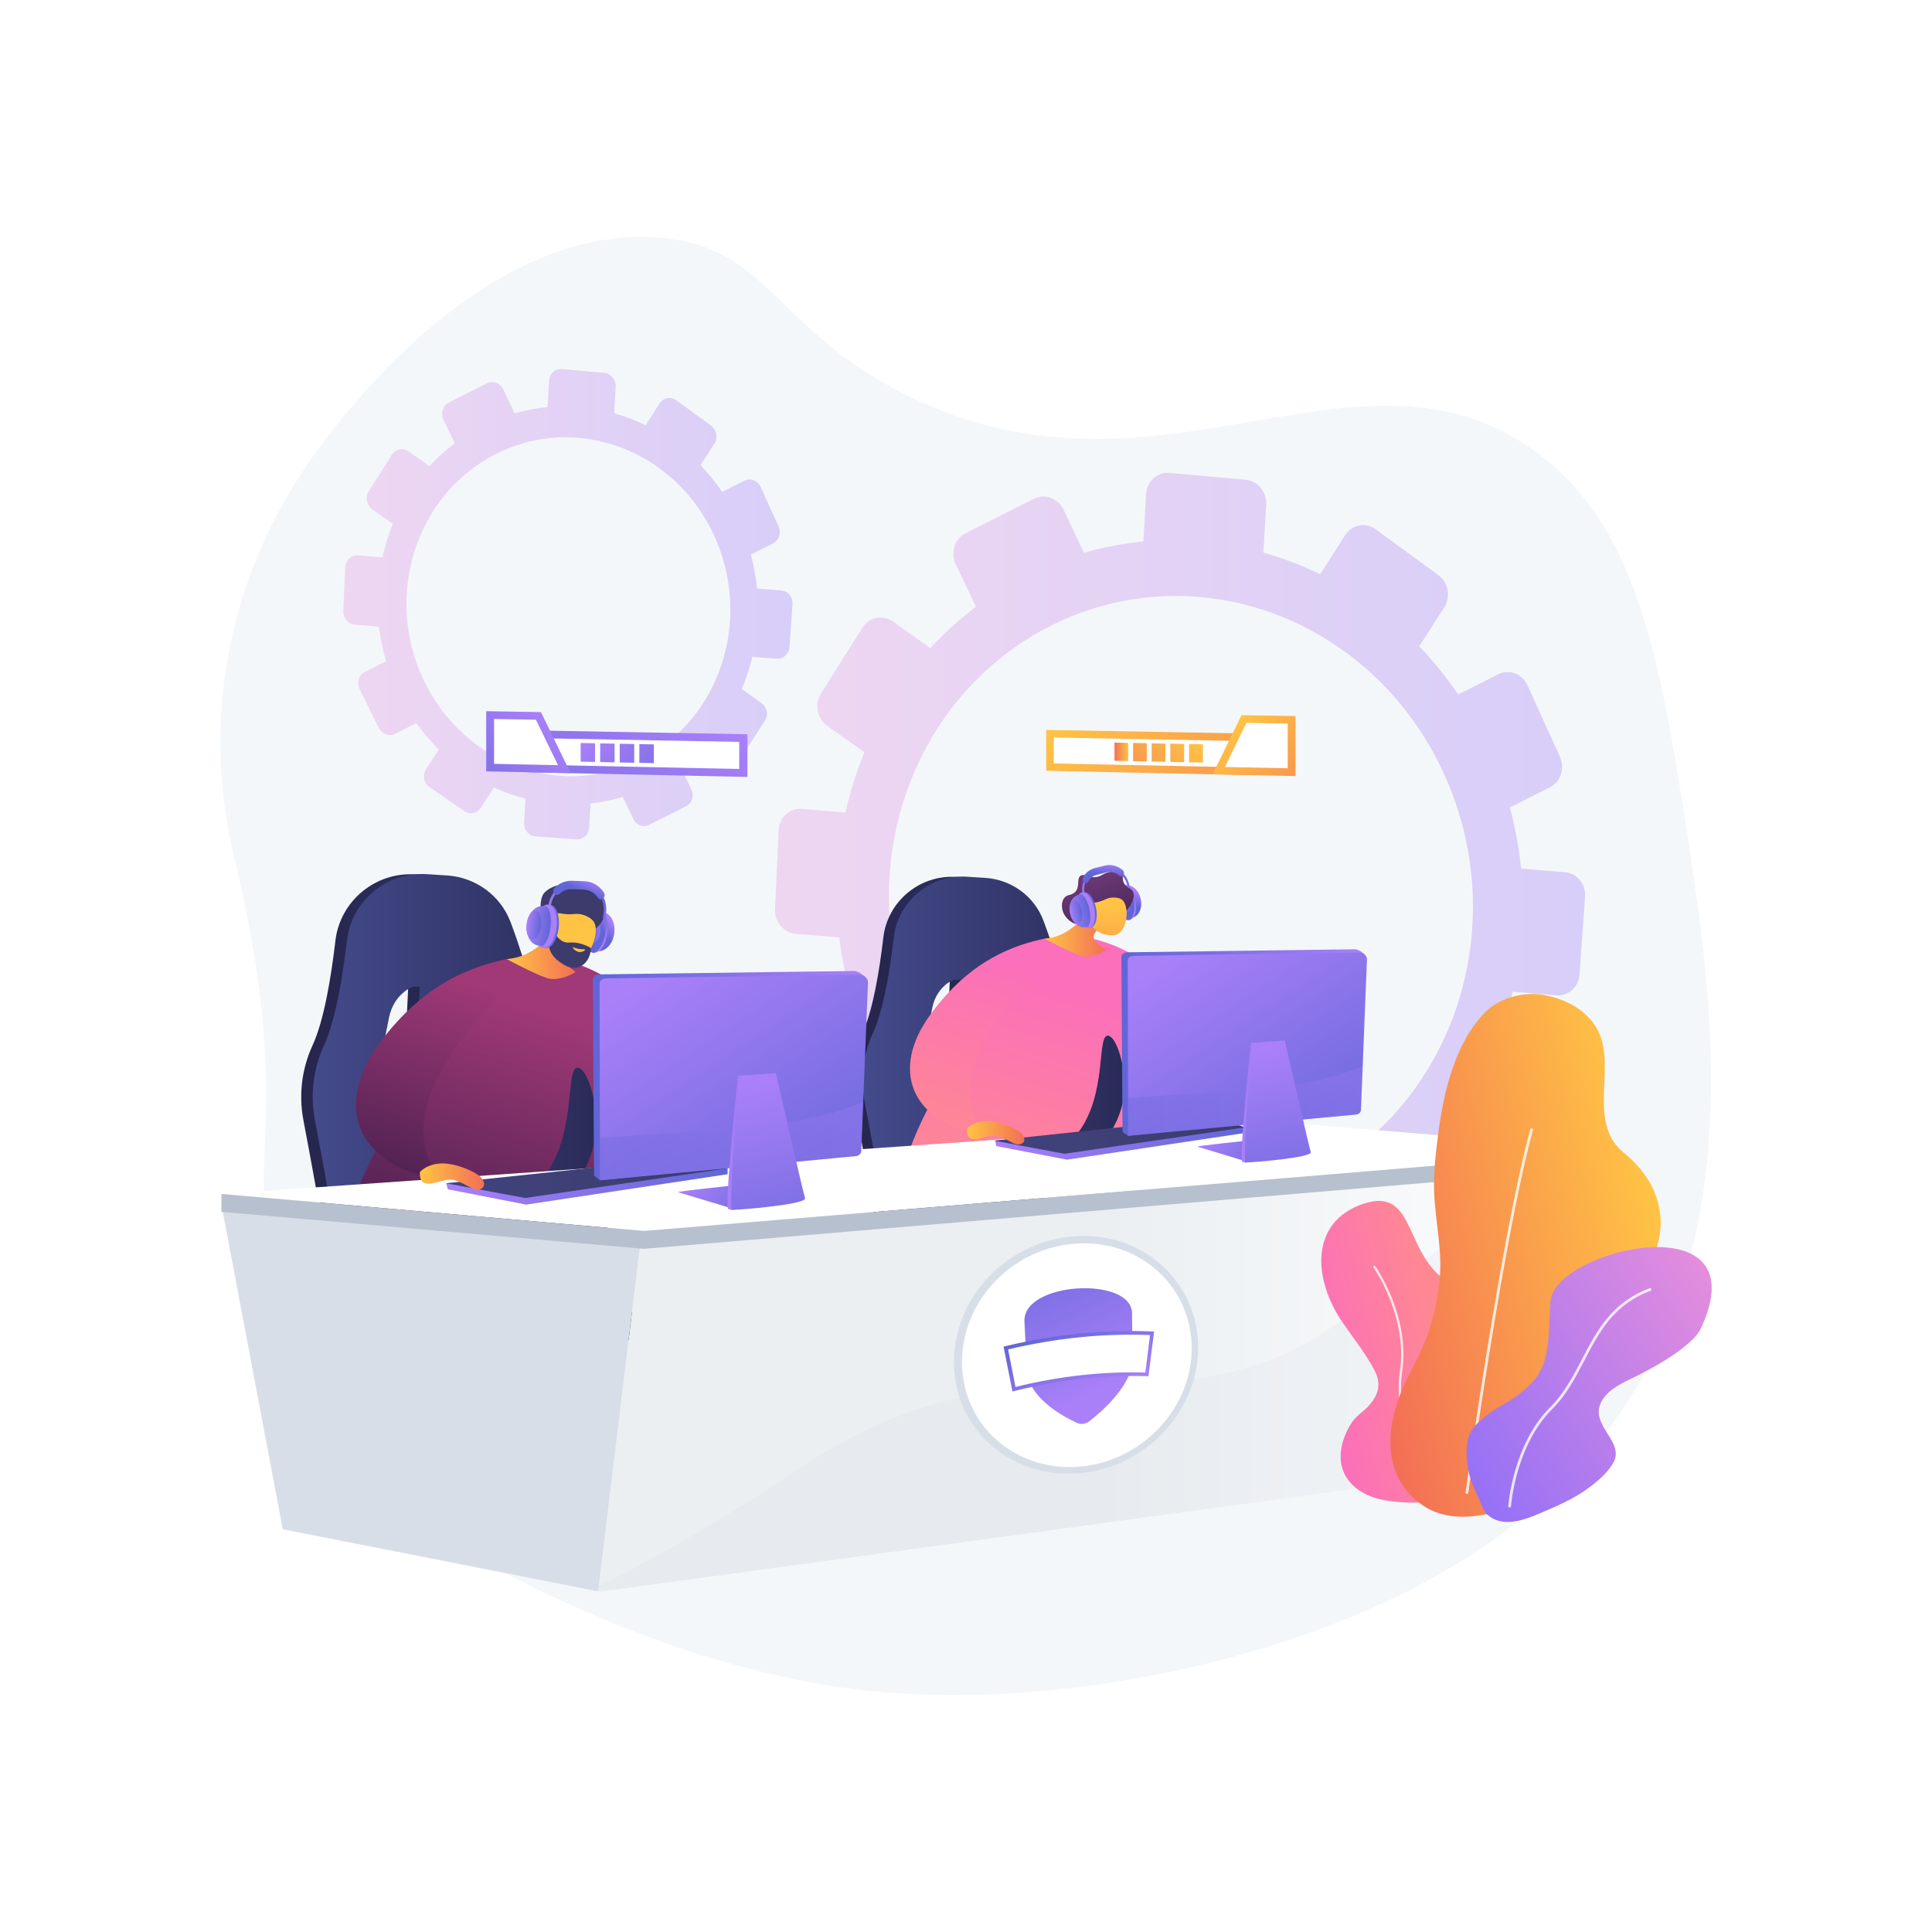 <?xml version="1.0" encoding="UTF-8"?> <svg xmlns="http://www.w3.org/2000/svg" xmlns:xlink="http://www.w3.org/1999/xlink" version="1.1" x="0px" y="0px" viewBox="0 0 3710 3710" style="enable-background:new 0 0 3710 3710;" xml:space="preserve"> <g id="Background"> <g> <g> <rect style="fill:#FFFFFF;" width="3710" height="3710"></rect> </g> </g> </g> <g id="Illustration"> <g> <path style="fill:#F4F7FA;" d="M3243.632,1624.188c-56.433-369.382-101.737-624.658-305.521-764.541 c-343.734-235.948-727.615,147.086-1214.528-109.935c-239.737-126.547-248.723-273.268-451.76-292.743 c-359.217-34.455-653.393,394.235-678.888,430.999c-154.902,223.374-206.645,495.746-143.849,755.419 c40.785,168.661,68.346,343.218,60.781,516.527c-13.164,301.627-5.589,583.173,287.134,763.056 c261.366,160.615,590.302,302.272,904.11,327.082c213.261,16.863,452.422-10.425,657.965-65.946 C3406.577,2901.143,3321.224,2132.068,3243.632,1624.188z"></path> <linearGradient id="SVGID_1_" gradientUnits="userSpaceOnUse" x1="1488.213" y1="1722.401" x2="3043.856" y2="1722.401"> <stop offset="0.004" style="stop-color:#E38DDD"></stop> <stop offset="1" style="stop-color:#9571F6"></stop> </linearGradient> <path style="opacity:0.3;fill:url(#SVGID_1_);" d="M3005.581,1675l-84.648-7.031c-3.842-39.217-11.104-78.478-21.618-117.412 l76.902-38.745c20.647-10.401,29.311-36.592,19.343-58.518l-62.54-137.565c-10.035-22.07-34.99-31.508-55.73-21.058l-77.252,38.92 c-22.592-33.32-47.542-64.257-74.685-92.42l48.001-74.847c12.948-20.19,7.892-47.934-11.312-61.969l-120.448-88.025 c-19.317-14.117-45.495-9.105-58.453,11.198l-47.961,75.161c-35.21-17.143-71.751-31.032-109.184-41.571l5.501-91.248 c1.491-24.721-16.215-46.484-39.558-48.586l-146.225-13.173c-23.422-2.112-43.553,16.288-44.954,41.075l-5.117,90.572 c-38.257,3.57-76.451,10.915-114.219,21.781l-38.636-82.213c-10.585-22.524-36.211-32.214-57.228-21.626l-131.435,66.218 c-21.018,10.59-29.388,37.409-18.706,59.884l38.68,81.384c-31.825,23.963-61.163,50.519-87.684,79.433l-71.218-50.801 c-19.785-14.113-46.22-9.051-59.022,11.31l-79.925,127.111c-12.759,20.291-7.042,48.093,12.75,62.093l70.907,50.159 c-15.353,37.322-27.454,76.056-36.246,115.712l-83.961-6.975c-23.471-1.95-43.407,16.272-44.516,40.68l-6.92,152.195 c-1.103,24.266,16.965,45.454,40.348,47.339l83.011,6.698c4.768,40.089,13.159,80.104,24.891,119.654l-73.876,37.22 c-20.74,10.449-28.893,36.565-18.216,58.313l66.536,135.55c10.606,21.605,35.932,30.672,56.577,20.269l73.543-37.051 c23.649,33.063,49.602,63.63,77.711,91.257l-44.74,70.112c-12.575,19.709-7.061,46.525,12.299,59.895l120.721,83.365 c19.249,13.292,45.031,8.177,57.599-11.425l45.059-70.26c35.353,16.202,71.915,29.228,109.287,38.847l-4.784,84.661 c-1.331,23.546,16.101,43.986,38.926,45.671l142.498,10.528c22.751,1.68,42.331-15.983,43.748-39.47l5.114-84.84 c37.401-4.048,74.717-11.656,111.59-22.7l36.605,77.019c10.068,21.18,34.742,30.013,55.12,19.747l127.437-64.205 c20.377-10.266,28.817-35.783,18.843-57.01l-36.565-77.806c30.846-23.293,59.397-48.989,85.259-76.957l68.949,48.775 c18.801,13.3,44.337,8.235,57.053-11.313l79.653-122.451c12.759-19.612,7.88-46.379-10.914-59.785l-69.625-49.665 c15.293-35.975,27.628-73.309,36.792-111.615l84.217,6.794c22.7,1.831,42.469-16.002,44.166-39.848l10.646-149.548 C3045.445,1697.884,3028.366,1676.894,3005.581,1675z M2518.003,2260.832c-274.757,138.427-609.94,17.632-749.82-272.227 c-141.189-292.567-30.094-645.88,249.332-786.66c279.428-140.78,617.542-13.782,754.038,281.148 C2906.785,1775.295,2792.76,2122.406,2518.003,2260.832z"></path> <linearGradient id="SVGID_00000085935588921846336160000007042560453930938499_" gradientUnits="userSpaceOnUse" x1="659.165" y1="1160.241" x2="1521.905" y2="1160.241"> <stop offset="0.004" style="stop-color:#E38DDD"></stop> <stop offset="1" style="stop-color:#9571F6"></stop> </linearGradient> <path style="opacity:0.3;fill:url(#SVGID_00000085935588921846336160000007042560453930938499_);" d="M1500.678,1133.953 l-46.945-3.899c-2.13-21.749-6.158-43.523-11.989-65.115l42.649-21.488c11.451-5.768,16.255-20.293,10.727-32.453l-34.684-76.292 c-5.565-12.24-19.405-17.474-30.907-11.678l-42.843,21.584c-12.529-18.479-26.366-35.636-41.419-51.255l26.621-41.509 c7.181-11.197,4.377-26.584-6.273-34.367l-66.799-48.818c-10.713-7.829-25.231-5.049-32.417,6.21l-26.599,41.684 c-19.527-9.508-39.792-17.21-60.552-23.055l3.051-50.605c0.827-13.71-8.993-25.779-21.938-26.945l-81.095-7.306 c-12.99-1.171-24.154,9.033-24.931,22.779l-2.838,50.23c-21.217,1.98-42.399,6.054-63.344,12.08l-21.427-45.594 c-5.87-12.491-20.082-17.866-31.738-11.993l-72.892,36.724c-11.656,5.873-16.298,20.747-10.374,33.211l21.452,45.135 c-17.65,13.29-33.92,28.017-48.628,44.052l-39.497-28.174c-10.973-7.827-25.633-5.019-32.733,6.273l-44.325,70.494 c-7.076,11.253-3.906,26.672,7.071,34.436l39.324,27.817c-8.515,20.698-15.226,42.18-20.102,64.172l-46.564-3.869 c-13.017-1.081-24.073,9.024-24.688,22.56l-3.838,84.405c-0.612,13.458,9.409,25.208,22.376,26.254l46.037,3.714 c2.644,22.233,7.298,44.425,13.804,66.358l-40.971,20.642c-11.502,5.795-16.024,20.279-10.102,32.34l36.9,75.174 c5.882,11.982,19.927,17.01,31.377,11.241l40.786-20.548c13.115,18.336,27.509,35.288,43.098,50.61l-24.812,38.883 c-6.974,10.93-3.916,25.802,6.821,33.217l66.951,46.233c10.675,7.372,24.973,4.535,31.944-6.336l24.989-38.965 c19.606,8.986,39.883,16.209,60.609,21.544l-2.653,46.952c-0.738,13.058,8.929,24.394,21.588,25.329l79.028,5.839 c12.617,0.932,23.476-8.864,24.262-21.89l2.836-47.051c20.742-2.245,41.437-6.464,61.886-12.589l20.301,42.714 c5.583,11.746,19.267,16.645,30.569,10.952l70.675-35.607c11.301-5.694,15.981-19.845,10.45-31.617l-20.278-43.15 c17.107-12.918,32.941-27.169,47.284-42.68l38.238,27.05c10.427,7.376,24.589,4.567,31.641-6.274l44.175-67.91 c7.076-10.877,4.37-25.721-6.053-33.156l-38.613-27.544c8.481-19.951,15.323-40.656,20.404-61.9l46.706,3.768 c12.589,1.016,23.553-8.875,24.494-22.099l5.904-82.937C1522.786,1146.644,1513.315,1135.004,1500.678,1133.953z M1230.274,1458.848c-152.377,76.77-338.265,9.779-415.841-150.974c-78.302-162.254-16.69-358.197,138.277-436.272 c154.967-78.074,342.481-7.644,418.18,155.921C1445.887,1189.575,1382.65,1382.079,1230.274,1458.848z"></path> <g> <g> <linearGradient id="SVGID_00000119079783586085331090000016975938385010186401_" gradientUnits="userSpaceOnUse" x1="2299.182" y1="1320.516" x2="2742.43" y2="1787.787" gradientTransform="matrix(1 0 0 1 -208.27 0)"> <stop offset="0" style="stop-color:#FFC444"></stop> <stop offset="0.996" style="stop-color:#F36F56"></stop> </linearGradient> <polygon style="fill:url(#SVGID_00000119079783586085331090000016975938385010186401_);" points="2407.898,1488.616 2009.027,1480.076 2009.026,1401.645 2407.898,1408.799 "></polygon> <polygon style="fill:#FFFFFF;" points="2023.444,1466.028 2023.444,1416.26 2392.984,1423.123 2392.984,1473.705 "></polygon> <linearGradient id="SVGID_00000165228241257801611510000002128663564572290944_" gradientUnits="userSpaceOnUse" x1="2575.445" y1="1387.731" x2="2780.572" y2="1603.975" gradientTransform="matrix(1 0 0 1 -208.27 0)"> <stop offset="0" style="stop-color:#FFC444"></stop> <stop offset="0.996" style="stop-color:#F36F56"></stop> </linearGradient> <polygon style="fill:url(#SVGID_00000165228241257801611510000002128663564572290944_);" points="2487.767,1490.285 2328.581,1486.877 2384.045,1373.325 2487.767,1375.027 "></polygon> <polygon style="fill:#FFFFFF;" points="2352.044,1472.814 2393.467,1388.071 2472.75,1389.423 2472.75,1475.321 "></polygon> <polygon style="fill:#FFFFFF;" points="2060.056,1459.24 2034.031,1458.708 2034.031,1423.997 2060.056,1424.489 "></polygon> <polygon style="fill:#FFFFFF;" points="2095.42,1459.963 2069.313,1459.429 2069.313,1424.664 2095.42,1425.158 "></polygon> <polygon style="fill:#FFFFFF;" points="2130.894,1460.688 2104.706,1460.152 2104.706,1425.333 2130.894,1425.828 "></polygon> <linearGradient id="SVGID_00000130616846560909180840000000511343222395812753_" gradientUnits="userSpaceOnUse" x1="3738.584" y1="1443.71" x2="3764.854" y2="1443.71" gradientTransform="matrix(-1 0 0 1 5905.063 0)"> <stop offset="0" style="stop-color:#FFC444"></stop> <stop offset="0.996" style="stop-color:#F36F56"></stop> </linearGradient> <polygon style="fill:url(#SVGID_00000130616846560909180840000000511343222395812753_);" points="2166.479,1461.415 2140.209,1460.878 2140.209,1426.004 2166.479,1426.501 "></polygon> <linearGradient id="SVGID_00000111161317942848499750000003365191534018907816_" gradientUnits="userSpaceOnUse" x1="2469.471" y1="1374.863" x2="2292.844" y2="1545.002" gradientTransform="matrix(1 0 0 1 -208.27 0)"> <stop offset="0" style="stop-color:#FFC444"></stop> <stop offset="0.996" style="stop-color:#F36F56"></stop> </linearGradient> <polygon style="fill:url(#SVGID_00000111161317942848499750000003365191534018907816_);" points="2202.177,1462.145 2175.824,1461.606 2175.824,1426.678 2202.177,1427.176 "></polygon> <linearGradient id="SVGID_00000019650283647270649300000007389071337232675992_" gradientUnits="userSpaceOnUse" x1="2487.118" y1="1393.022" x2="2310.092" y2="1563.545" gradientTransform="matrix(1 0 0 1 -208.27 0)"> <stop offset="0" style="stop-color:#FFC444"></stop> <stop offset="0.996" style="stop-color:#F36F56"></stop> </linearGradient> <polygon style="fill:url(#SVGID_00000019650283647270649300000007389071337232675992_);" points="2237.986,1462.877 2211.55,1462.336 2211.55,1427.353 2237.986,1427.853 "></polygon> <linearGradient id="SVGID_00000147929621331720105260000002926673553235148679_" gradientUnits="userSpaceOnUse" x1="2504.795" y1="1411.263" x2="2327.369" y2="1582.171" gradientTransform="matrix(1 0 0 1 -208.27 0)"> <stop offset="0" style="stop-color:#FFC444"></stop> <stop offset="0.996" style="stop-color:#F36F56"></stop> </linearGradient> <polygon style="fill:url(#SVGID_00000147929621331720105260000002926673553235148679_);" points="2273.908,1463.611 2247.389,1463.069 2247.389,1428.03 2273.908,1428.532 "></polygon> <linearGradient id="SVGID_00000144324431023946748870000007346022993568032384_" gradientUnits="userSpaceOnUse" x1="2522.503" y1="1429.585" x2="2344.677" y2="1600.88" gradientTransform="matrix(1 0 0 1 -208.27 0)"> <stop offset="0" style="stop-color:#FFC444"></stop> <stop offset="0.996" style="stop-color:#F36F56"></stop> </linearGradient> <polygon style="fill:url(#SVGID_00000144324431023946748870000007346022993568032384_);" points="2309.944,1464.348 2283.342,1463.804 2283.341,1428.71 2309.944,1429.213 "></polygon> </g> </g> <g> <linearGradient id="SVGID_00000041289721205294529290000012772147462372566401_" gradientUnits="userSpaceOnUse" x1="4560.216" y1="1320.702" x2="5010.004" y2="1794.869" gradientTransform="matrix(-1 0 0 1 5905.063 0)"> <stop offset="0" style="stop-color:#AA80F9"></stop> <stop offset="0.996" style="stop-color:#6165D7"></stop> </linearGradient> <polygon style="fill:url(#SVGID_00000041289721205294529290000012772147462372566401_);" points="1014.424,1482.974 1435.268,1491.984 1435.267,1409.978 1014.424,1402.43 "></polygon> <polygon style="fill:#FFFFFF;" points="1419.526,1476.656 1419.526,1424.687 1029.631,1417.447 1029.631,1468.556 "></polygon> <linearGradient id="SVGID_00000039824306188129278540000013369896626439965323_" gradientUnits="userSpaceOnUse" x1="4849.331" y1="1381.941" x2="5052.674" y2="1596.305" gradientTransform="matrix(-1 0 0 1 5905.063 0)"> <stop offset="0" style="stop-color:#AA80F9"></stop> <stop offset="0.996" style="stop-color:#6165D7"></stop> </linearGradient> <polygon style="fill:url(#SVGID_00000039824306188129278540000013369896626439965323_);" points="933.659,1481.204 1095.755,1484.674 1038.763,1367.429 933.659,1365.704 "></polygon> <polygon style="fill:#FFFFFF;" points="1071.578,1469.386 1029.137,1382.014 948.759,1380.644 948.759,1466.835 "></polygon> <polygon style="fill:#FFFFFF;" points="1379.738,1467.972 1407.994,1468.55 1407.994,1432.339 1379.738,1431.805 "></polygon> <polygon style="fill:#FFFFFF;" points="1341.554,1467.192 1369.719,1467.767 1369.719,1431.616 1341.554,1431.083 "></polygon> <polygon style="fill:#FFFFFF;" points="1303.495,1466.414 1331.568,1466.988 1331.568,1430.895 1303.495,1430.364 "></polygon> <polygon style="fill:#FFFFFF;" points="1265.558,1465.638 1293.541,1466.21 1293.541,1430.176 1265.558,1429.647 "></polygon> <linearGradient id="SVGID_00000023964216691939065290000008043912721714124453_" gradientUnits="userSpaceOnUse" x1="4739.842" y1="1373.502" x2="4552.718" y2="1553.752" gradientTransform="matrix(-1 0 0 1 5905.063 0)"> <stop offset="0" style="stop-color:#AA80F9"></stop> <stop offset="0.996" style="stop-color:#6165D7"></stop> </linearGradient> <polygon style="fill:url(#SVGID_00000023964216691939065290000008043912721714124453_);" points="1227.744,1464.866 1255.637,1465.436 1255.637,1429.459 1227.744,1428.932 "></polygon> <linearGradient id="SVGID_00000145747054663847527420000010821515783453956255_" gradientUnits="userSpaceOnUse" x1="4758.119" y1="1391.505" x2="4571.433" y2="1571.334" gradientTransform="matrix(-1 0 0 1 5905.063 0)"> <stop offset="0" style="stop-color:#AA80F9"></stop> <stop offset="0.996" style="stop-color:#6165D7"></stop> </linearGradient> <polygon style="fill:url(#SVGID_00000145747054663847527420000010821515783453956255_);" points="1190.052,1464.095 1217.854,1464.663 1217.854,1428.745 1190.052,1428.219 "></polygon> <linearGradient id="SVGID_00000008871270579273625070000015227659604512338615_" gradientUnits="userSpaceOnUse" x1="4776.364" y1="1409.424" x2="4590.113" y2="1588.833" gradientTransform="matrix(-1 0 0 1 5905.063 0)"> <stop offset="0" style="stop-color:#AA80F9"></stop> <stop offset="0.996" style="stop-color:#6165D7"></stop> </linearGradient> <polygon style="fill:url(#SVGID_00000008871270579273625070000015227659604512338615_);" points="1152.481,1463.327 1180.194,1463.894 1180.194,1428.033 1152.481,1427.509 "></polygon> <linearGradient id="SVGID_00000170251512413681605000000002447876385588172716_" gradientUnits="userSpaceOnUse" x1="4794.579" y1="1427.258" x2="4608.763" y2="1606.249" gradientTransform="matrix(-1 0 0 1 5905.063 0)"> <stop offset="0" style="stop-color:#AA80F9"></stop> <stop offset="0.996" style="stop-color:#6165D7"></stop> </linearGradient> <polygon style="fill:url(#SVGID_00000170251512413681605000000002447876385588172716_);" points="1115.031,1462.562 1142.655,1463.126 1142.655,1427.323 1115.031,1426.801 "></polygon> </g> <g> <g> <linearGradient id="SVGID_00000095325015817338835900000008003173429674972839_" gradientUnits="userSpaceOnUse" x1="1714.528" y1="989.362" x2="976.34" y2="2097.752"> <stop offset="0" style="stop-color:#444B8C"></stop> <stop offset="0.996" style="stop-color:#26264F"></stop> </linearGradient> <path style="fill:url(#SVGID_00000095325015817338835900000008003173429674972839_);" d="M1154.844,2412.069 c-17.671-53.553-14.361-111.693,9.295-163.149l27.154-60.094c7.079-15.398,10.265-32.082,10.265-48.926v-33.757 c0-14.618-6.884-28.212-19.186-36.323l-113.867-75.223c-33.103-21.822-57.093-54.45-67.973-92.214 c-10.895-37.821-26.231-88.047-42.611-131.322c-19.329-51.071-66.981-85.978-122.107-89.493l-38.683-2.468 c-76.592-4.884-144.137,51.396-153.003,127.102c-8.369,71.462-22.112,153.731-43.796,200.843 c-20.811,45.202-26.92,95.106-17.761,143.661c28.966,153.499,69.693,365.469,45.198,417.666 c352.453,38.695,579.161,1.536,579.161,1.536L1154.844,2412.069z M776.685,2042.764l-68.924,0.794 c0,0,8.324-46.784,17.207-89.915c8.887-43.151,42.809-58.393,46.149-58.445l12.809-0.199L776.685,2042.764z M869.917,2041.931 l-25.727-145.215c54.292,1.379,95.818,149.955,97.504,150.49C943.378,2047.742,869.917,2041.931,869.917,2041.931z"></path> <linearGradient id="SVGID_00000026852290959073477160000011793905522607151026_" gradientUnits="userSpaceOnUse" x1="600.484" y1="2132.188" x2="1229.736" y2="2132.188"> <stop offset="0" style="stop-color:#444B8C"></stop> <stop offset="0.996" style="stop-color:#26264F"></stop> </linearGradient> <path style="fill:url(#SVGID_00000026852290959073477160000011793905522607151026_);" d="M1177.589,2412.033 c-17.692-53.586-14.379-111.761,9.306-163.248l27.361-60.116c7.087-15.407,10.449-32.083,10.449-48.935v-33.774 c0-14.625-7.064-28.247-19.381-36.363l-114.086-75.277c-33.141-21.834-57.208-54.489-68.1-92.274 c-10.908-37.844-26.286-88.103-42.687-131.404c-19.352-51.101-67.074-86.031-122.266-89.548l-38.736-2.47 c-76.683-4.885-144.313,51.428-153.19,127.179c-8.379,71.505-22.14,153.823-43.85,200.963 c-20.836,45.229-26.953,95.163-17.783,143.746c29.001,153.591,69.776,365.688,45.252,417.916 c352.877,38.719,579.86,1.538,579.86,1.538L1177.589,2412.033z M798.973,2042.507l-69.007,0.795c0,0,8.334-46.812,17.228-89.969 c8.898-43.177,42.861-58.428,46.204-58.48l12.824-0.199L798.973,2042.507z M892.317,2041.673l-25.758-145.302 c54.358,1.379,95.934,150.044,97.621,150.58C965.867,2047.487,892.317,2041.673,892.317,2041.673z"></path> </g> <g> <linearGradient id="SVGID_00000063611880225722640690000004815999255115896249_" gradientUnits="userSpaceOnUse" x1="862.538" y1="2572.38" x2="1060.222" y2="1952.971"> <stop offset="0" style="stop-color:#311944"></stop> <stop offset="1" style="stop-color:#A03976"></stop> </linearGradient> <path style="fill:url(#SVGID_00000063611880225722640690000004815999255115896249_);" d="M856.378,2354.458 c-26.806,11.716-63.102,27.829-112.027,26.359c-31.151-0.936-48.169-1.447-59.308-12.081 c-37.101-35.417,27.452-151.515,158.072-382.264c41.773-73.795,69.235-118.233,124.339-139.096 c62.562-23.686,122.73-2.588,144.827,5.159c15.591,5.467,142.214,52.152,165.843,172.433 c19.309,98.291-37.926,206.203-142.779,257.002c-6.224-8.786-12.447-17.573-18.671-26.359 c9.595-15.445,28.029-49.883,28.556-96.65c0.564-50.124-19.498-109.451-36.244-108.731 c-26.692,1.147,4.756,152.712-86.766,233.938C1007.408,2297.314,1016.662,2284.4,856.378,2354.458z"></path> <linearGradient id="SVGID_00000034053963169785127480000009338705821401893544_" gradientUnits="userSpaceOnUse" x1="855.156" y1="2570.024" x2="1052.839" y2="1950.616"> <stop offset="0" style="stop-color:#311944"></stop> <stop offset="1" style="stop-color:#A03976"></stop> </linearGradient> <path style="opacity:0.3;fill:url(#SVGID_00000034053963169785127480000009338705821401893544_);" d="M1230.898,2097.456 c-5.754-40.138-23.647-164.954-101.043-195.497c-60.687-23.948-120.709,24.761-149.369-5.492 c-11.596-12.24-12.552-31.597-9.774-50.254c-1.085,0.385-2.17,0.751-3.256,1.163c-55.105,20.863-82.566,65.301-124.339,139.096 c-130.62,230.749-195.173,346.847-158.072,382.264c11.139,10.634,28.157,11.145,59.308,12.081 c48.925,1.47,85.221-14.643,112.027-26.359c160.284-70.059,151.03-57.144,165.843-70.291 c91.521-81.226,60.074-232.79,86.766-233.938c16.746-0.719,36.808,58.607,36.244,108.731 c-0.527,46.768-18.961,81.206-28.556,96.65c6.224,8.786,12.447,17.573,18.671,26.359c38.874-18.834,71.183-45.53,95.493-76.663 C1235.347,2173.484,1236.572,2137.035,1230.898,2097.456z"></path> <linearGradient id="SVGID_00000137125091887308838340000013928247788666298793_" gradientUnits="userSpaceOnUse" x1="699.167" y1="2397.942" x2="865.172" y2="1877.793"> <stop offset="0" style="stop-color:#311944"></stop> <stop offset="1" style="stop-color:#A03976"></stop> </linearGradient> <path style="fill:url(#SVGID_00000137125091887308838340000013928247788666298793_);" d="M821.766,2260.074l17.673-7.311 c0,0-98.835-100.056,86.547-304.086c0,0,91.317-116.997,45.887-106.842c-58.854,13.156-155.099,41.293-243.911,162.508 C639.151,2125.557,690.089,2231.635,821.766,2260.074z"></path> <linearGradient id="SVGID_00000021840164022351808470000010337038207892119188_" gradientUnits="userSpaceOnUse" x1="973.625" y1="1830.968" x2="1105.416" y2="1830.968"> <stop offset="0" style="stop-color:#FFC444"></stop> <stop offset="0.996" style="stop-color:#F36F56"></stop> </linearGradient> <path style="fill:url(#SVGID_00000021840164022351808470000010337038207892119188_);" d="M1084.749,1850.382 c-6.535-5.131-7.895-14.487-3.09-21.266l14.146-19.958l-14.756-27.277l-51.927,38.871 c-13.786,10.319-29.875,17.128-46.88,19.839l-8.617,1.374c0,0,50.019,27.139,75.667,35.879 c25.648,8.74,56.125-11.238,56.125-11.238L1084.749,1850.382z"></path> <g> <g> <linearGradient id="SVGID_00000122717933999849862760000001890758213890704024_" gradientUnits="userSpaceOnUse" x1="1609.858" y1="1705.346" x2="1591.325" y2="1731.779" gradientTransform="matrix(0.994 0.106 -0.106 0.994 -246.646 -99.29)"> <stop offset="0" style="stop-color:#AA80F9"></stop> <stop offset="0.996" style="stop-color:#6165D7"></stop> </linearGradient> <path style="fill:url(#SVGID_00000122717933999849862760000001890758213890704024_);" d="M1152.031,1750.489l3.751,0.328 c15.451,1.35,26.177,19.12,23.947,39.686l-0.125,1.155c-2.23,20.564-16.568,36.112-32.012,34.731l-3.749-0.335 c-7.785-0.696-12.261-18.166-10.002-39.024C1136.1,1766.169,1144.243,1749.808,1152.031,1750.489z"></path> <linearGradient id="SVGID_00000041984801309228708820000009245988453100780732_" gradientUnits="userSpaceOnUse" x1="1576.126" y1="1747.316" x2="1611.882" y2="1673.818" gradientTransform="matrix(0.994 0.106 -0.106 0.994 -246.646 -99.29)"> <stop offset="0" style="stop-color:#AA80F9"></stop> <stop offset="0.996" style="stop-color:#6165D7"></stop> </linearGradient> <path style="fill:url(#SVGID_00000041984801309228708820000009245988453100780732_);" d="M1125.051,1786.251 c-2.471,22.824,4.536,42.131,16.032,43.16c11.504,1.03,23.146-16.628,25.623-39.477c2.478-22.852-5.153-42.221-16.662-43.225 C1138.543,1745.705,1127.523,1763.425,1125.051,1786.251z"></path> <linearGradient id="SVGID_00000095299120105558741160000009773468144668370080_" gradientUnits="userSpaceOnUse" x1="1602.213" y1="1717.024" x2="1608.284" y2="1713.238" gradientTransform="matrix(0.994 0.106 -0.106 0.994 -246.646 -99.29)"> <stop offset="0" style="stop-color:#444B8C"></stop> <stop offset="0.996" style="stop-color:#3E4177"></stop> </linearGradient> <polygon style="fill:url(#SVGID_00000095299120105558741160000009773468144668370080_);" points="1141.684,1829.465 1137.294,1829.072 1146.253,1746.378 1150.646,1746.761 "></polygon> <linearGradient id="SVGID_00000106127668188798800680000004179358638654465440_" gradientUnits="userSpaceOnUse" x1="1607.796" y1="1697.292" x2="1589.19" y2="1719.337" gradientTransform="matrix(0.994 0.106 -0.106 0.994 -246.646 -99.29)"> <stop offset="0" style="stop-color:#AA80F9"></stop> <stop offset="0.996" style="stop-color:#6165D7"></stop> </linearGradient> <path style="fill:url(#SVGID_00000106127668188798800680000004179358638654465440_);" d="M1120.961,1785.89 c-2.471,22.821,4.838,42.153,16.332,43.182c11.501,1.03,22.837-16.654,25.314-39.5c2.477-22.85-4.848-42.19-16.355-43.194 C1134.753,1745.374,1123.432,1763.066,1120.961,1785.89z"></path> <linearGradient id="SVGID_00000052806338515829618120000006155795945734056081_" gradientUnits="userSpaceOnUse" x1="1569.841" y1="1728.79" x2="1592.57" y2="1728.79" gradientTransform="matrix(0.994 0.106 -0.106 0.994 -246.646 -99.29)"> <stop offset="0.004" style="stop-color:#6165D7"></stop> <stop offset="1" style="stop-color:#AA80F9"></stop> </linearGradient> <path style="opacity:0.6;fill:url(#SVGID_00000052806338515829618120000006155795945734056081_);" d="M1130.454,1786.729 c-1.344,12.412,2.632,22.924,8.883,23.481c6.253,0.557,12.415-9.06,13.761-21.479c1.346-12.421-2.635-22.935-8.89-23.484 C1137.956,1764.698,1131.798,1774.316,1130.454,1786.729z"></path> </g> <linearGradient id="SVGID_00000149383847282074274200000017246464065129518778_" gradientUnits="userSpaceOnUse" x1="-9913.182" y1="2732.034" x2="-9911.676" y2="2732.034" gradientTransform="matrix(-0.95 -0.314 -0.314 0.95 8295.84 1267.506)"> <stop offset="0" style="stop-color:#40447E"></stop> <stop offset="0.996" style="stop-color:#3C3B6B"></stop> </linearGradient> <path style="fill:url(#SVGID_00000149383847282074274200000017246464065129518778_);" d="M1143.667,1782.781 c14.523-9.525,22.883-31.871,16.118-50.002c-5.817-15.588-20.964-22.533-30.016-26.688 c-26.167-12.003-64.061-12.333-84.083,7.825c-11.835,11.92-6.759,46.565-6.198,52.679c0.64,6.914,4.804,10.616,7.764,16.681 c4.1,8.414,10.471,21.75,20.745,43.948c2.933-4.528,6.918-10.015,12.195-15.644c2.033-2.168,10.105-10.596,19.997-16.516 C1120.05,1783.168,1129.929,1791.79,1143.667,1782.781z"></path> <linearGradient id="SVGID_00000006690350274933723610000005027908066262599341_" gradientUnits="userSpaceOnUse" x1="-5327.552" y1="677.22" x2="-5327.552" y2="676.03" gradientTransform="matrix(0.967 0.255 -0.255 0.967 6848.714 842.13)"> <stop offset="0" style="stop-color:#FFC444"></stop> <stop offset="0.996" style="stop-color:#F36F56"></stop> </linearGradient> <path style="fill:url(#SVGID_00000006690350274933723610000005027908066262599341_);" d="M1050.004,1805.385 c0,0,8.133,34.16,44.293,44.009c32.534,8.86,60.88-58.534,45.456-80.038c-5.14-7.165-18.072-13.742-30.155-14.442 c-7.126-0.412-10.228,1.466-21.841,0.57c-10.697-0.822-13.116-2.808-16.911-1.384c-4.742,1.784-9.986,8.284-10.63,30.442 c-4.019-7.943-10.479-12.648-16.398-12.029c-0.944,0.102-3.595,0.8-5.55,2.554 C1031.2,1781.407,1035.172,1793.893,1050.004,1805.385z"></path> <linearGradient id="SVGID_00000011011484895898164680000004120415930386030779_" gradientUnits="userSpaceOnUse" x1="-9892.677" y1="2772.331" x2="-9891.172" y2="2772.331" gradientTransform="matrix(-0.95 -0.314 -0.314 0.95 8295.84 1267.506)"> <stop offset="0" style="stop-color:#40447E"></stop> <stop offset="0.996" style="stop-color:#3C3B6B"></stop> </linearGradient> <path style="fill:url(#SVGID_00000011011484895898164680000004120415930386030779_);" d="M1070.814,1749.509 c1.151,1.614-5.394,5.566-8.399,13.253c-5.832,14.908,3.803,38.412,19.45,45.423c9.268,4.151,13.809-0.534,30.235,3.21 c10.191,2.324,17.984,6.305,22.779,9.138c-0.704,18.361-11.107,33.362-25.297,37.119c-15.244,4.036-29.349-6.383-35.239-10.734 c-3.935-2.908-16.546-12.187-19.653-27.22c-3.235-15.658,6.99-20.975,1.179-32.789c-2.93-5.955-8.11-9.851-10.856-20.387 c-0.744-2.861-1.069-5.28-1.224-6.885C1054.783,1754.003,1069.146,1747.172,1070.814,1749.509z"></path> <linearGradient id="SVGID_00000060001786334864494910000012738949667729584781_" gradientUnits="userSpaceOnUse" x1="6647.199" y1="-93.3" x2="6647.199" y2="-94.521" gradientTransform="matrix(-0.95 -0.314 -0.314 0.95 8295.84 1267.506)"> <stop offset="0" style="stop-color:#FFC444"></stop> <stop offset="1" style="stop-color:#F36F56"></stop> </linearGradient> <path style="fill:url(#SVGID_00000060001786334864494910000012738949667729584781_);" d="M1121.173,1822.788 c0,0-8.072,1.135-19.733-3.533c-0.565-0.227-1.259-0.28-1.431-0.016c-0.644,0.993,5.307,8.445,12.983,8.924 c5.457,0.338,10.904-2.899,10.629-4.286C1123.503,1823.293,1122.351,1822.975,1121.173,1822.788z"></path> <g> <linearGradient id="SVGID_00000021822596894357838900000014497017927938231945_" gradientUnits="userSpaceOnUse" x1="1494.626" y1="1442.168" x2="1529.868" y2="1369.726" gradientTransform="matrix(1.03 0.11 -0.117 1.091 -281.232 40.121)"> <stop offset="0" style="stop-color:#AA80F9"></stop> <stop offset="0.996" style="stop-color:#6165D7"></stop> </linearGradient> <path style="fill:url(#SVGID_00000021822596894357838900000014497017927938231945_);" d="M1056.04,1754.815l-4.74-0.461 l1.675-14.49c2.889-24.991,22.663-43.948,45.043-43.153l23.987,0.852c12.554,0.446,23.868,6.46,31.859,16.937 c7.995,10.482,11.562,23.986,10.04,38.021l-1.26,11.622l-4.773-0.419l1.259-11.621c1.361-12.559-1.83-24.643-8.983-34.022 c-7.151-9.376-17.28-14.758-28.508-15.16l-23.986-0.856c-19.841-0.707-37.376,16.098-39.938,38.257L1056.04,1754.815z"></path> <g> <linearGradient id="SVGID_00000118358353086477290850000010022227024821359535_" gradientUnits="userSpaceOnUse" x1="1518.723" y1="1351.991" x2="1511.044" y2="1377.478" gradientTransform="matrix(1.03 0.11 -0.117 1.091 -281.232 40.121)"> <stop offset="0" style="stop-color:#AA80F9"></stop> <stop offset="0.996" style="stop-color:#6165D7"></stop> </linearGradient> <path style="fill:url(#SVGID_00000118358353086477290850000010022227024821359535_);" d="M1152.923,1726.83 c-1.94-0.168-3.777-1.215-5.001-3.069c-6.24-9.456-15.956-15.097-26.647-15.48l-23.986-0.859 c-8.37-0.3-16.562,2.97-23.069,9.204c-3.076,2.947-7.595,2.648-10.095-0.667c-2.5-3.314-2.034-8.389,1.04-11.337 c9.368-8.981,21.164-13.694,33.218-13.267l23.987,0.849c14.969,0.528,28.559,8.417,37.292,21.643 c2.313,3.503,1.559,8.563-1.684,11.3C1156.451,1726.435,1154.646,1726.98,1152.923,1726.83z"></path> <linearGradient id="SVGID_00000169533971112910183200000014141802719726648464_" gradientUnits="userSpaceOnUse" x1="1518.717" y1="1352.009" x2="1511.041" y2="1377.487" gradientTransform="matrix(1.03 0.11 -0.117 1.091 -281.232 40.121)"> <stop offset="0" style="stop-color:#AA80F9"></stop> <stop offset="0.996" style="stop-color:#6165D7"></stop> </linearGradient> <path style="opacity:0.3;fill:url(#SVGID_00000169533971112910183200000014141802719726648464_);" d="M1144.613,1709.643 c-16.951-7.251-16.475-12.53-25.609-13.72c-17.068-2.224-25.947,15.273-42.367,11.446c-3.847-0.896-7.001-2.707-9.45-4.583 c-0.685,0.592-1.361,1.203-2.022,1.837c-3.074,2.947-3.54,8.022-1.04,11.337c2.5,3.315,7.02,3.613,10.095,0.667 c6.507-6.234,14.7-9.504,23.069-9.204l23.986,0.859c10.691,0.384,20.407,6.024,26.647,15.48 c1.224,1.854,3.061,2.901,5.001,3.069c1.724,0.149,3.529-0.395,5.054-1.683c2.939-2.481,3.833-6.87,2.253-10.278 C1155.644,1713.738,1150.331,1712.089,1144.613,1709.643z"></path> </g> </g> <g> <g> <linearGradient id="SVGID_00000012443234967112436710000001145453882874577057_" gradientUnits="userSpaceOnUse" x1="1470.01" y1="1729.756" x2="1512.072" y2="1729.756" gradientTransform="matrix(0.994 0.106 -0.106 0.994 -246.646 -99.29)"> <stop offset="0" style="stop-color:#AA80F9"></stop> <stop offset="0.996" style="stop-color:#6165D7"></stop> </linearGradient> <path style="fill:url(#SVGID_00000012443234967112436710000001145453882874577057_);" d="M1072.974,1780.961 c-2.492,23.043-13.898,40.881-25.47,39.846c-11.565-1.035-18.919-20.531-16.433-43.549 c2.486-23.021,13.877-40.867,25.448-39.858C1068.096,1738.41,1075.467,1757.914,1072.974,1780.961z"></path> <linearGradient id="SVGID_00000055673323218353338030000017983114622767381670_" gradientUnits="userSpaceOnUse" x1="1474.07" y1="1737.301" x2="1440.301" y2="1756.948" gradientTransform="matrix(0.994 0.106 -0.106 0.994 -246.646 -99.29)"> <stop offset="0" style="stop-color:#AA80F9"></stop> <stop offset="0.996" style="stop-color:#6165D7"></stop> </linearGradient> <path style="fill:url(#SVGID_00000055673323218353338030000017983114622767381670_);" d="M1068.851,1780.597 c-2.492,23.041-13.895,40.877-25.465,39.842c-11.563-1.035-18.916-20.529-16.43-43.544 c2.486-23.018,13.874-40.863,25.442-39.854C1063.974,1738.05,1071.342,1757.552,1068.851,1780.597z"></path> <linearGradient id="SVGID_00000011000814887322232810000013599644364736214171_" gradientUnits="userSpaceOnUse" x1="1450.109" y1="1729.955" x2="1496.31" y2="1729.955" gradientTransform="matrix(0.994 0.106 -0.106 0.994 -246.646 -99.29)"> <stop offset="0" style="stop-color:#AA80F9"></stop> <stop offset="0.996" style="stop-color:#6165D7"></stop> </linearGradient> <path style="fill:url(#SVGID_00000011000814887322232810000013599644364736214171_);" d="M1047.206,1740.223l-3.77-0.329 c-15.515-1.355-29.894,14.33-32.129,35.03l-0.125,1.162c-2.235,20.698,8.516,38.598,24.024,39.985l3.768,0.337 c7.829,0.7,16.023-15.79,18.297-36.835C1059.547,1758.526,1055.039,1740.907,1047.206,1740.223z"></path> </g> <linearGradient id="SVGID_00000126297218982857761620000003633634714405330879_" gradientUnits="userSpaceOnUse" x1="1450.11" y1="1729.668" x2="1477.879" y2="1729.668" gradientTransform="matrix(0.994 0.106 -0.106 0.994 -246.646 -99.29)"> <stop offset="0" style="stop-color:#AA80F9"></stop> <stop offset="0.996" style="stop-color:#6165D7"></stop> </linearGradient> <path style="fill:url(#SVGID_00000126297218982857761620000003633634714405330879_);" d="M1038.973,1777.366 c-1.641,15.183-9.166,26.938-16.805,26.257c-7.637-0.681-12.498-13.53-10.86-28.702c1.638-15.173,9.156-26.932,16.796-26.262 C1035.746,1749.328,1040.613,1762.182,1038.973,1777.366z"></path> </g> </g> </g> <g> <linearGradient id="SVGID_00000121270283992672148510000008620844153386382238_" gradientUnits="userSpaceOnUse" x1="2674.344" y1="1053.72" x2="1999.831" y2="2066.503"> <stop offset="0" style="stop-color:#444B8C"></stop> <stop offset="0.996" style="stop-color:#26264F"></stop> </linearGradient> <path style="fill:url(#SVGID_00000121270283992672148510000008620844153386382238_);" d="M2162.938,2353.707 c-16.146-48.934-13.123-102.059,8.493-149.076l24.812-54.911c6.468-14.07,9.379-29.315,9.379-44.706v-30.845 c0-13.357-6.29-25.779-17.531-33.19l-104.045-68.735c-30.247-19.939-52.169-49.753-62.109-84.259 c-9.955-34.559-23.968-80.452-38.936-119.995c-17.661-46.666-61.204-78.562-111.575-81.774l-35.347-2.255 c-69.985-4.462-131.704,46.963-139.806,116.138c-7.647,65.298-20.204,140.47-40.018,183.518 c-19.016,41.302-24.598,86.902-16.229,131.269c26.468,140.259,63.681,333.945,41.299,381.639 c322.052,35.357,529.204,1.404,529.204,1.404L2162.938,2353.707z M1817.398,2016.258l-62.979,0.726 c0,0,7.606-42.749,15.723-82.159c8.121-39.429,39.116-53.356,42.168-53.404l11.704-0.181L1817.398,2016.258z M1902.587,2015.497 l-23.508-132.689c49.609,1.26,87.553,137.02,89.093,137.509C1969.712,2020.807,1902.587,2015.497,1902.587,2015.497z"></path> <linearGradient id="SVGID_00000137120119286528426030000001466798214745968512_" gradientUnits="userSpaceOnUse" x1="1656.395" y1="2097.968" x2="2231.37" y2="2097.968"> <stop offset="0" style="stop-color:#444B8C"></stop> <stop offset="0.996" style="stop-color:#26264F"></stop> </linearGradient> <path style="fill:url(#SVGID_00000137120119286528426030000001466798214745968512_);" d="M2183.721,2353.675 c-16.166-48.964-13.139-102.121,8.503-149.166l25.001-54.931c6.476-14.078,9.548-29.316,9.548-44.714v-30.861 c0-13.364-6.455-25.811-17.709-33.226l-104.246-68.784c-30.282-19.951-52.273-49.788-62.226-84.315 c-9.967-34.579-24.019-80.504-39.005-120.069c-17.683-46.694-61.289-78.61-111.72-81.823l-35.395-2.257 c-70.069-4.464-131.865,46.992-139.976,116.209c-7.657,65.337-20.231,140.554-40.068,183.628 c-19.038,41.327-24.628,86.954-16.249,131.347c26.499,140.342,63.757,334.145,41.348,381.867 c322.439,35.379,529.843,1.405,529.843,1.405L2183.721,2353.675z M1837.764,2016.023l-63.054,0.727 c0,0,7.615-42.774,15.741-82.208c8.13-39.453,39.163-53.389,42.219-53.436l11.718-0.182L1837.764,2016.023z M1923.055,2015.261 l-23.536-132.769c49.669,1.26,87.659,137.102,89.2,137.591C1990.262,2020.573,1923.055,2015.261,1923.055,2015.261z"></path> </g> <linearGradient id="SVGID_00000074402322312541930170000001717542350347860369_" gradientUnits="userSpaceOnUse" x1="1235.063" y1="2454.585" x2="1411.489" y2="1901.782" gradientTransform="matrix(1 0 0 1 672.124 0)"> <stop offset="0" style="stop-color:#FF9085"></stop> <stop offset="1" style="stop-color:#FB6FBB"></stop> </linearGradient> <path style="fill:url(#SVGID_00000074402322312541930170000001717542350347860369_);" d="M1901.688,2260.096 c-23.923,10.457-56.316,24.837-99.98,23.525c-27.802-0.835-42.989-1.292-52.931-10.782 c-33.111-31.609,24.5-135.222,141.074-341.158c37.281-65.86,61.79-105.519,110.969-124.138 c55.835-21.139,109.532-2.31,129.253,4.605c13.914,4.879,126.922,46.544,148.01,153.891 c17.233,87.722-33.848,184.029-127.426,229.366c-5.555-7.842-11.109-15.683-16.663-23.525 c8.563-13.784,25.015-44.519,25.485-86.257c0.503-44.734-17.401-97.682-32.346-97.039c-23.822,1.024,4.244,136.29-77.436,208.782 C2036.478,2209.097,2044.737,2197.571,1901.688,2260.096z"></path> <linearGradient id="SVGID_00000121249570152773129870000008157252191244799924_" gradientUnits="userSpaceOnUse" x1="1228.474" y1="2452.482" x2="1404.9" y2="1899.68" gradientTransform="matrix(1 0 0 1 672.124 0)"> <stop offset="0" style="stop-color:#FF9085"></stop> <stop offset="1" style="stop-color:#FB6FBB"></stop> </linearGradient> <path style="opacity:0.4;fill:url(#SVGID_00000121249570152773129870000008157252191244799924_);" d="M2235.935,2030.73 c-5.136-35.822-21.104-147.216-90.178-174.475c-54.161-21.373-107.729,22.099-133.307-4.901 c-10.349-10.924-11.203-28.199-8.723-44.85c-0.969,0.343-1.936,0.67-2.906,1.038c-49.179,18.619-73.688,58.278-110.969,124.138 c-116.574,205.936-174.186,309.55-141.074,341.158c9.942,9.49,25.129,9.947,52.931,10.782 c43.664,1.312,76.057-13.068,99.98-23.525c143.048-62.525,134.789-50.999,148.01-62.732 c81.68-72.491,53.614-207.758,77.436-208.782c14.945-0.642,32.85,52.305,32.346,97.039c-0.47,41.738-16.922,72.473-25.485,86.257 c5.555,7.842,11.109,15.683,16.663,23.525c34.693-16.809,63.529-40.634,85.224-68.419 C2239.906,2098.583,2240.999,2066.053,2235.935,2030.73z"></path> <g> <g> <polygon style="fill:#FFFFFF;" points="1465.122,2223.304 2383.662,2152.572 3113.6,2208.946 2189.376,2286.73 "></polygon> <polygon style="fill:#B7C0CE;" points="2189.376,2286.731 1465.122,2223.303 1465.122,2253.939 2189.376,2317.366 3113.6,2239.582 3113.6,2208.946 "></polygon> </g> </g> <linearGradient id="SVGID_00000178890712455957909400000008895814260984315309_" gradientUnits="userSpaceOnUse" x1="1148.595" y1="2648.285" x2="3113.588" y2="2648.285"> <stop offset="0.494" style="stop-color:#EBEFF2"></stop> <stop offset="1" style="stop-color:#FFFFFF"></stop> </linearGradient> <polygon style="fill:url(#SVGID_00000178890712455957909400000008895814260984315309_);" points="3113.588,2239.576 3110.253,2249.872 2927.204,2814.554 1179.299,3052.817 1148.595,3056.995 1149.036,3053.221 1149.878,3046.516 1229.715,2386.39 "></polygon> <polygon style="fill:#D8DEE8;" points="1229.736,2386.365 1148.599,3055.806 1136.101,3053.365 543.033,2936.613 431.761,2347.972 425.193,2313.183 "></polygon> <g> <g> <polygon style="fill:#FFFFFF;" points="425.211,2292.707 2428.912,2152.572 3113.6,2208.946 1236.729,2363.774 "></polygon> <polygon style="fill:#B7C0CE;" points="1236.729,2363.775 425.211,2292.705 425.211,2327.033 1236.729,2398.101 3113.6,2239.582 3113.6,2208.946 "></polygon> </g> </g> <g> <linearGradient id="SVGID_00000135666594976029272200000010507612792137507485_" gradientUnits="userSpaceOnUse" x1="856.578" y1="2277.907" x2="1397.248" y2="2277.907"> <stop offset="0" style="stop-color:#AA80F9"></stop> <stop offset="0.996" style="stop-color:#6165D7"></stop> </linearGradient> <polygon style="fill:url(#SVGID_00000135666594976029272200000010507612792137507485_);" points="856.578,2272.184 860.204,2283.911 1010.379,2313.183 1397.248,2254.827 1397.248,2242.63 "></polygon> <linearGradient id="SVGID_00000039135276457805214640000007723291339880079750_" gradientUnits="userSpaceOnUse" x1="856.324" y1="2261.225" x2="1397.003" y2="2261.225"> <stop offset="0" style="stop-color:#40447E"></stop> <stop offset="0.996" style="stop-color:#3C3B6B"></stop> </linearGradient> <polygon style="fill:url(#SVGID_00000039135276457805214640000007723291339880079750_);" points="856.324,2272.184 1008.316,2300.461 1397.003,2243.568 1330.126,2221.989 "></polygon> </g> <g> <g> <linearGradient id="SVGID_00000038395529545514246170000016909605601253719470_" gradientUnits="userSpaceOnUse" x1="94.471" y1="2065.533" x2="617.562" y2="2065.533" gradientTransform="matrix(-1 0 0 1 1755.961 0)"> <stop offset="0" style="stop-color:#AA80F9"></stop> <stop offset="0.996" style="stop-color:#6165D7"></stop> </linearGradient> <path style="fill:url(#SVGID_00000038395529545514246170000016909605601253719470_);" d="M1140.705,2257.503l-2.305-375.48 c-0.039-6.295,5.078-10.82,12.34-10.918l489.268-6.539c4.088-0.055,11.919,3.423,15.023,6.395 c3.098,2.966,6.604,3.532,6.455,7.334l-17.737,326.127c-0.281,5.155-4.473,9.164-10.239,9.79l-481.329,52.291 L1140.705,2257.503z"></path> <g> <linearGradient id="SVGID_00000133488910348046625410000017439509546107693965_" gradientUnits="userSpaceOnUse" x1="489.609" y1="1857.099" x2="145.738" y2="2379.647" gradientTransform="matrix(-1 0 0 1 1755.961 0)"> <stop offset="0" style="stop-color:#AA80F9"></stop> <stop offset="0.996" style="stop-color:#6165D7"></stop> </linearGradient> <path style="fill:url(#SVGID_00000133488910348046625410000017439509546107693965_);" d="M1152.181,2266.502l-0.771-376.823 c-0.014-6.259,5.084-10.759,12.302-10.863l487.099-7.032c4.07-0.059,8.226,1.627,11.319,4.589 c3.086,2.955,4.786,6.868,4.634,10.66l-12.929,323.05c-0.211,5.276-4.522,9.387-10.43,9.946L1152.181,2266.502z"></path> </g> <linearGradient id="SVGID_00000168802022998450439330000007027482410981656240_" gradientUnits="userSpaceOnUse" x1="98.362" y1="2191.274" x2="603.946" y2="2191.274" gradientTransform="matrix(-1 0 0 1 1755.961 0)"> <stop offset="0" style="stop-color:#AA80F9"></stop> <stop offset="0.996" style="stop-color:#6165D7"></stop> </linearGradient> <path style="opacity:0.3;fill:url(#SVGID_00000168802022998450439330000007027482410981656240_);" d="M1152.181,2266.501 l491.225-46.472c5.908-0.559,10.219-4.67,10.43-9.946l3.764-94.035c-139.762,58.823-325.026,53.525-505.584,69.434 L1152.181,2266.501z"></path> <path style="fill:#FFFFFF;" d="M1418.363,2317.344l-17.49,5.295c0,0-90.897-27.695-95.938-29.233 c-0.797-0.243-5.405-3.01-2.701-4.021c15.438-5.777,107.205-11.103,107.205-11.103l66.708,6.848L1418.363,2317.344z"></path> <linearGradient id="SVGID_00000022541761073201194740000002615611345159994248_" gradientUnits="userSpaceOnUse" x1="429.273" y1="2246.849" x2="264.953" y2="2345.441" gradientTransform="matrix(-1 0 0 1 1755.961 0)"> <stop offset="0" style="stop-color:#AA80F9"></stop> <stop offset="0.996" style="stop-color:#6165D7"></stop> </linearGradient> <path style="fill:url(#SVGID_00000022541761073201194740000002615611345159994248_);" d="M1417.117,2313.106l-17.684,5.637 c0,0-92.097-27.814-97.2-29.358c-5.059-1.531,104.826-12.767,104.826-12.767l68.71,2.45L1417.117,2313.106z"></path> <linearGradient id="SVGID_00000172419669016751114010000009961711986302036645_" gradientUnits="userSpaceOnUse" x1="1397.003" y1="2192.063" x2="1541.64" y2="2192.063"> <stop offset="0" style="stop-color:#AA80F9"></stop> <stop offset="0.996" style="stop-color:#6165D7"></stop> </linearGradient> <path style="fill:url(#SVGID_00000172419669016751114010000009961711986302036645_);" d="M1491.133,2060.779 c0,0,46.035,219.599,50.402,231.519c4.007,10.937-108.153,28.417-135.967,31.028c-2.33,0.219-5.892-1.224-7.022-1.818 c-8.087-0.444,18.235-255.866,18.235-255.866l2.826,0.052L1491.133,2060.779z"></path> <linearGradient id="SVGID_00000039825022750872191870000000165605838317292687_" gradientUnits="userSpaceOnUse" x1="333.812" y1="2084.131" x2="233.552" y2="2506.277" gradientTransform="matrix(-1 0 0 1 1755.961 0)"> <stop offset="0" style="stop-color:#AA80F9"></stop> <stop offset="0.996" style="stop-color:#6165D7"></stop> </linearGradient> <path style="fill:url(#SVGID_00000039825022750872191870000000165605838317292687_);" d="M1490.19,2060.777 c0,0,51.497,227.815,55.755,240.042c4.229,12.147-128.282,22.764-140.098,22.473c-7.685-0.817,13.382-257.495,13.382-257.495 L1490.19,2060.777z"></path> </g> </g> <linearGradient id="SVGID_00000129893997174671801610000006070955936144857484_" gradientUnits="userSpaceOnUse" x1="806.22" y1="2259.316" x2="929.576" y2="2259.316"> <stop offset="0" style="stop-color:#FFC444"></stop> <stop offset="0.996" style="stop-color:#F36F56"></stop> </linearGradient> <path style="fill:url(#SVGID_00000129893997174671801610000006070955936144857484_);" d="M806.241,2250.825 c0,0,11.654-14.706,39.325-16.605c27.671-1.9,71.698,16.487,80.39,29.656c8.692,13.17,0.399,21.223-10.784,20.644 c-11.182-0.58-26.558-15.956-47.426-19.251S805.143,2293.024,806.241,2250.825z"></path> <linearGradient id="SVGID_00000136408017618142783880000007119265768979847299_" gradientUnits="userSpaceOnUse" x1="1089.259" y1="2298.905" x2="1237.414" y2="1834.688" gradientTransform="matrix(1 0 0 1 672.124 0)"> <stop offset="0" style="stop-color:#FF9085"></stop> <stop offset="1" style="stop-color:#FB6FBB"></stop> </linearGradient> <path style="fill:url(#SVGID_00000136408017618142783880000007119265768979847299_);" d="M1870.799,2175.861l15.772-6.525 c0,0-88.207-89.297,77.24-271.387c0,0,81.497-104.416,40.952-95.353c-52.526,11.741-138.421,36.852-217.682,145.033 C1707.82,2055.81,1753.281,2150.48,1870.799,2175.861z"></path> <linearGradient id="SVGID_00000146471481878241881950000001103910530684665984_" gradientUnits="userSpaceOnUse" x1="1334.204" y1="1792.898" x2="1451.823" y2="1792.898" gradientTransform="matrix(1 0 0 1 672.124 0)"> <stop offset="0" style="stop-color:#FFC444"></stop> <stop offset="0.996" style="stop-color:#F36F56"></stop> </linearGradient> <path style="fill:url(#SVGID_00000146471481878241881950000001103910530684665984_);" d="M2105.502,1810.224 c-5.832-4.579-7.046-12.929-2.758-18.979l12.625-17.812l-13.169-24.344l-46.343,34.691 c-12.303,9.209-26.662,15.286-41.839,17.706l-7.69,1.226c0,0,44.64,24.221,67.53,32.021c22.89,7.8,50.09-10.03,50.09-10.03 L2105.502,1810.224z"></path> <g> <g> <linearGradient id="SVGID_00000057850667177165595690000012164869644383946155_" gradientUnits="userSpaceOnUse" x1="822.593" y1="1845.508" x2="807.412" y2="1867.161" gradientTransform="matrix(0.98 -0.199 0.199 0.98 1005.506 65.284)"> <stop offset="0" style="stop-color:#AA80F9"></stop> <stop offset="0.996" style="stop-color:#6165D7"></stop> </linearGradient> <path style="fill:url(#SVGID_00000057850667177165595690000012164869644383946155_);" d="M2158.92,1701.304l3.008-0.612 c12.385-2.519,25.18,8.99,28.58,25.705l0.191,0.938c3.399,16.715-3.885,32.307-16.271,34.825l-3.008,0.612 c-6.248,1.271-14.111-11.46-17.563-28.434S2152.673,1702.575,2158.92,1701.304z"></path> <linearGradient id="SVGID_00000159449833932827627100000018380082401384770971_" gradientUnits="userSpaceOnUse" x1="794.974" y1="1879.812" x2="824.382" y2="1819.361" gradientTransform="matrix(0.98 -0.199 0.199 0.98 1005.506 65.284)"> <stop offset="0" style="stop-color:#AA80F9"></stop> <stop offset="0.996" style="stop-color:#6165D7"></stop> </linearGradient> <path style="fill:url(#SVGID_00000159449833932827627100000018380082401384770971_);" d="M2146.8,1735.774 c3.778,18.579,14.079,32.168,23.308,30.291c9.229-1.877,13.892-18.509,10.114-37.088 c-3.778-18.579-14.567-32.069-23.795-30.192C2147.197,1700.662,2143.022,1717.196,2146.8,1735.774z"></path> <linearGradient id="SVGID_00000120543967559171402080000009020199007190209686_" gradientUnits="userSpaceOnUse" x1="816.443" y1="1854.875" x2="821.435" y2="1851.763" gradientTransform="matrix(0.98 -0.199 0.199 0.98 1005.506 65.284)"> <stop offset="0" style="stop-color:#444B8C"></stop> <stop offset="0.996" style="stop-color:#3E4177"></stop> </linearGradient> <polygon style="fill:url(#SVGID_00000120543967559171402080000009020199007190209686_);" points="2170.59,1765.968 2167.066,1766.684 2153.384,1699.404 2156.907,1698.688 "></polygon> <linearGradient id="SVGID_00000075156371815378045820000013625969527142784688_" gradientUnits="userSpaceOnUse" x1="820.994" y1="1838.676" x2="805.729" y2="1856.761" gradientTransform="matrix(0.98 -0.199 0.199 0.98 1005.506 65.284)"> <stop offset="0" style="stop-color:#AA80F9"></stop> <stop offset="0.996" style="stop-color:#6165D7"></stop> </linearGradient> <path style="fill:url(#SVGID_00000075156371815378045820000013625969527142784688_);" d="M2143.514,1736.442 c3.778,18.579,14.323,32.119,23.552,30.242c9.229-1.877,13.648-18.459,9.87-37.038c-3.778-18.579-14.323-32.119-23.552-30.242 C2144.155,1701.281,2139.736,1717.864,2143.514,1736.442z"></path> <linearGradient id="SVGID_00000159449303137620610280000016853187876085941391_" gradientUnits="userSpaceOnUse" x1="789.912" y1="1864.514" x2="808.457" y2="1864.514" gradientTransform="matrix(0.98 -0.199 0.199 0.98 1005.506 65.284)"> <stop offset="0.004" style="stop-color:#6165D7"></stop> <stop offset="1" style="stop-color:#AA80F9"></stop> </linearGradient> <path style="opacity:0.6;fill:url(#SVGID_00000159449303137620610280000016853187876085941391_);" d="M2151.139,1734.892 c2.054,10.102,7.788,17.464,12.806,16.443c5.018-1.02,7.421-10.037,5.366-20.139c-2.054-10.102-7.788-17.464-12.806-16.443 C2151.487,1715.774,2149.084,1724.79,2151.139,1734.892z"></path> </g> <g> <linearGradient id="SVGID_00000080182525674180069340000000397483254792016032_" gradientUnits="userSpaceOnUse" x1="1482.742" y1="1849.474" x2="1418.813" y2="1687.106" gradientTransform="matrix(1 0 0 1 672.124 0)"> <stop offset="0" style="stop-color:#311944"></stop> <stop offset="1" style="stop-color:#6B3976"></stop> </linearGradient> <path style="fill:url(#SVGID_00000080182525674180069340000000397483254792016032_);" d="M2121.981,1775.749 c-4.441,1.246-13.926,3.539-26.464,3.344c-11.531-0.179-32.544-0.703-46.202-15.415c-2.313-2.491-7.865-8.632-9.496-18.252 c-0.47-2.77-2.179-12.847,3.431-20.584c6.053-8.35,13.703-4.42,21.074-11.762c10.491-10.449,2.073-25.454,10.782-31.366 c7.674-5.21,15.442,5.608,32.346,1.96c9.195-1.984,9.158-5.672,21.564-8.822c8.241-2.092,18.611-4.724,24.119,0.316 c5.316,4.865,0.43,11.687,5.609,21.417c5.21,9.788,12.795,7.846,16.621,15.149c7.086,13.524-9.209,38.729-26.681,51.554 C2137.942,1771.173,2126.62,1774.448,2121.981,1775.749z"></path> <linearGradient id="SVGID_00000070816487626362965510000005754571478507248033_" gradientUnits="userSpaceOnUse" x1="5202.257" y1="-65.641" x2="5199.421" y2="162.87" gradientTransform="matrix(0.997 -0.075 0.075 0.997 -3062.842 2194.337)"> <stop offset="0" style="stop-color:#FFC444"></stop> <stop offset="0.996" style="stop-color:#F36F56"></stop> </linearGradient> <path style="fill:url(#SVGID_00000070816487626362965510000005754571478507248033_);" d="M2095.323,1776.885 c0,0,14.559,21.917,44.108,18.847c26.405-2.745,30.937-57.737,14.25-68.669c-5.572-3.648-16.813-4.796-26.004-2.041 c-5.432,1.629-7.294,3.788-16.222,6.293c-8.242,2.315-10.552,1.568-13.058,3.602c-3.135,2.547-5.487,8.569-0.511,24.415 c-4.991-4.52-11.033-6.082-15.357-4.021c-0.69,0.33-2.525,1.551-3.573,3.329 C2075.169,1765.078,2081.266,1772.836,2095.323,1776.885z"></path> </g> <g> <linearGradient id="SVGID_00000036945521228987176040000013634905433652634020_" gradientUnits="userSpaceOnUse" x1="749.323" y1="1563.94" x2="777.835" y2="1505.331" gradientTransform="matrix(1.015 -0.206 0.219 1.076 1014.014 209.53)"> <stop offset="0" style="stop-color:#AA80F9"></stop> <stop offset="0.996" style="stop-color:#6165D7"></stop> </linearGradient> <path style="fill:url(#SVGID_00000036945521228987176040000013634905433652634020_);" d="M2084.917,1727.048l-3.833,0.742 l-2.318-11.841c-3.996-20.42,6.761-39.985,24.49-44.542l18.979-4.878c9.924-2.55,20.263-0.423,29.12,5.988 c8.857,6.411,15.013,16.225,17.333,27.636l1.272,6.255l-4.502-2.547l-0.596-2.93c-2.076-10.212-7.585-18.995-15.512-24.732 c-7.927-5.737-17.184-7.638-26.06-5.359l-18.979,4.877c-15.718,4.04-25.255,21.385-21.712,39.489L2084.917,1727.048z"></path> <g> <linearGradient id="SVGID_00000145772545218335672970000014228766009418846624_" gradientUnits="userSpaceOnUse" x1="769.235" y1="1491.109" x2="763.091" y2="1511.502" gradientTransform="matrix(1.015 -0.206 0.219 1.076 1014.014 209.53)"> <stop offset="0" style="stop-color:#AA80F9"></stop> <stop offset="0.996" style="stop-color:#6165D7"></stop> </linearGradient> <path style="fill:url(#SVGID_00000145772545218335672970000014228766009418846624_);" d="M2153.703,1682.451 c-1.556,0.317-3.251-0.083-4.67-1.261c-7.236-6.01-16.236-8.21-24.688-6.039l-18.979,4.878 c-6.628,1.703-12.227,6.185-15.765,12.619c-1.672,3.042-5.29,3.856-8.081,1.819c-2.791-2.038-3.697-6.156-2.024-9.198 c5.095-9.267,13.158-15.721,22.705-18.174l18.979-4.877c11.831-3.042,24.415,0.038,34.536,8.444 c2.679,2.226,3.356,6.387,1.51,9.294C2156.358,1681.324,2155.085,1682.17,2153.703,1682.451z"></path> <linearGradient id="SVGID_00000140712393604054003370000001337638953229519251_" gradientUnits="userSpaceOnUse" x1="769.264" y1="1491.013" x2="763.104" y2="1511.456" gradientTransform="matrix(1.015 -0.206 0.219 1.076 1014.014 209.53)"> <stop offset="0" style="stop-color:#AA80F9"></stop> <stop offset="0.996" style="stop-color:#6165D7"></stop> </linearGradient> <path style="opacity:0.3;fill:url(#SVGID_00000140712393604054003370000001337638953229519251_);" d="M2142.92,1670.827 c-15.055-1.797-16.003-6.071-23.442-4.898c-13.909,2.193-16.481,18.06-30.301,18.847c-3.24,0.185-6.166-0.513-8.555-1.428 c-0.389,0.626-0.766,1.266-1.126,1.92c-1.673,3.042-0.766,7.16,2.024,9.198c2.791,2.038,6.409,1.223,8.081-1.819 c3.538-6.434,9.136-10.916,15.765-12.619l18.979-4.878c8.452-2.171,17.451,0.029,24.688,6.039 c1.419,1.178,3.114,1.578,4.67,1.261c1.382-0.281,2.654-1.128,3.522-2.496c1.673-2.635,1.274-6.3-0.811-8.62 C2152.555,1671.504,2147.996,1671.433,2142.92,1670.827z"></path> </g> </g> <g> <g> <linearGradient id="SVGID_00000005250036261115560770000010984304147198514332_" gradientUnits="userSpaceOnUse" x1="708.195" y1="1863.947" x2="742.677" y2="1863.947" gradientTransform="matrix(0.98 -0.199 0.199 0.98 1005.506 65.284)"> <stop offset="0" style="stop-color:#AA80F9"></stop> <stop offset="0.996" style="stop-color:#6165D7"></stop> </linearGradient> <path style="fill:url(#SVGID_00000005250036261115560770000010984304147198514332_);" d="M2104.74,1743.75 c3.82,18.784-0.648,35.549-9.979,37.447c-9.331,1.897-19.991-11.791-23.811-30.575s0.648-35.549,9.979-37.446 C2090.26,1711.278,2100.92,1724.967,2104.74,1743.75z"></path> <linearGradient id="SVGID_00000168795305523606592860000001984511448011390612_" gradientUnits="userSpaceOnUse" x1="711.524" y1="1870.068" x2="683.844" y2="1886.173" gradientTransform="matrix(0.98 -0.199 0.199 0.98 1005.506 65.284)"> <stop offset="0" style="stop-color:#AA80F9"></stop> <stop offset="0.996" style="stop-color:#6165D7"></stop> </linearGradient> <path style="fill:url(#SVGID_00000168795305523606592860000001984511448011390612_);" d="M2101.418,1744.426 c3.82,18.784-0.648,35.549-9.979,37.447c-9.331,1.897-19.991-11.791-23.811-30.575c-3.82-18.784,0.648-35.549,9.978-37.446 C2086.938,1711.953,2097.598,1725.642,2101.418,1744.426z"></path> <linearGradient id="SVGID_00000002361739873659295590000015944534067612843961_" gradientUnits="userSpaceOnUse" x1="691.852" y1="1863.946" x2="729.765" y2="1863.946" gradientTransform="matrix(0.98 -0.199 0.199 0.98 1005.506 65.284)"> <stop offset="0" style="stop-color:#AA80F9"></stop> <stop offset="0.996" style="stop-color:#6165D7"></stop> </linearGradient> <path style="fill:url(#SVGID_00000002361739873659295590000015944534067612843961_);" d="M2074.331,1717.576l-3.041,0.619 c-12.521,2.546-19.886,18.31-16.45,35.209l0.193,0.948c3.437,16.899,16.373,28.534,28.895,25.988l3.041-0.619 c6.317-1.284,8.608-16.238,5.118-33.399C2088.597,1729.162,2080.647,1716.292,2074.331,1717.576z"></path> </g> <linearGradient id="SVGID_00000075138543984716635120000002796199606286610826_" gradientUnits="userSpaceOnUse" x1="691.852" y1="1863.459" x2="714.651" y2="1863.459" gradientTransform="matrix(0.98 -0.199 0.199 0.98 1005.506 65.284)"> <stop offset="0" style="stop-color:#AA80F9"></stop> <stop offset="0.996" style="stop-color:#6165D7"></stop> </linearGradient> <path style="fill:url(#SVGID_00000075138543984716635120000002796199606286610826_);" d="M2077.18,1748.858 c2.519,12.387-0.44,23.446-6.609,24.7c-6.169,1.255-13.213-7.77-15.731-20.157c-2.519-12.387,0.44-23.446,6.609-24.7 S2074.661,1736.471,2077.18,1748.858z"></path> </g> </g> <g> <linearGradient id="SVGID_00000077314623437869607700000018077893736546028976_" gradientUnits="userSpaceOnUse" x1="1238.96" y1="2195.44" x2="1723.847" y2="2195.44" gradientTransform="matrix(1 0 0 1 672.124 0)"> <stop offset="0" style="stop-color:#AA80F9"></stop> <stop offset="0.996" style="stop-color:#6165D7"></stop> </linearGradient> <polygon style="fill:url(#SVGID_00000077314623437869607700000018077893736546028976_);" points="1911.083,2190.333 1913.141,2200.8 2048.935,2226.924 2395.971,2174.842 2395.971,2163.957 "></polygon> <linearGradient id="SVGID_00000152976492520519562770000011497151842982305671_" gradientUnits="userSpaceOnUse" x1="1236.376" y1="2180.552" x2="1718.914" y2="2180.552" gradientTransform="matrix(1 0 0 1 672.124 0)"> <stop offset="0" style="stop-color:#40447E"></stop> <stop offset="0.996" style="stop-color:#3C3B6B"></stop> </linearGradient> <polygon style="fill:url(#SVGID_00000152976492520519562770000011497151842982305671_);" points="1908.499,2190.333 2044.147,2215.569 2391.037,2164.794 2331.352,2145.535 "></polygon> </g> <linearGradient id="SVGID_00000157298271813307864820000007537615780339257988_" gradientUnits="userSpaceOnUse" x1="1184.8" y1="2175.185" x2="1294.892" y2="2175.185" gradientTransform="matrix(1 0 0 1 672.124 0)"> <stop offset="0" style="stop-color:#FFC444"></stop> <stop offset="0.996" style="stop-color:#F36F56"></stop> </linearGradient> <path style="fill:url(#SVGID_00000157298271813307864820000007537615780339257988_);" d="M1856.943,2167.607 c0,0,10.4-13.124,35.096-14.82s63.988,14.714,71.745,26.468s0.356,18.941-9.624,18.424c-9.98-0.517-23.703-14.24-42.326-17.181 S1855.963,2205.268,1856.943,2167.607z"></path> <g> <g> <linearGradient id="SVGID_00000121258516656967231520000001080336844979312013_" gradientUnits="userSpaceOnUse" x1="-192.383" y1="2001.985" x2="274.701" y2="2001.985" gradientTransform="matrix(-1 0 0 1 2428.085 0)"> <stop offset="0" style="stop-color:#AA80F9"></stop> <stop offset="0.996" style="stop-color:#6165D7"></stop> </linearGradient> <path style="fill:url(#SVGID_00000121258516656967231520000001080336844979312013_);" d="M2155.553,2173.483l-2.169-335.021 c-0.037-5.618,4.777-9.66,11.6-9.752l437.247-5.829c3.476-0.047,10.127,2.901,12.761,5.418c2.627,2.51,5.598,2.987,5.471,6.206 l-15.051,276.619c-0.239,4.38-3.804,7.903-8.713,8.602l-430.364,61.36L2155.553,2173.483z"></path> <linearGradient id="SVGID_00000013908555722224787610000018091862110954755242_" gradientUnits="userSpaceOnUse" x1="159.948" y1="1816.201" x2="-146.785" y2="2282.316" gradientTransform="matrix(-1 0 0 1 2428.085 0)"> <stop offset="0" style="stop-color:#AA80F9"></stop> <stop offset="0.996" style="stop-color:#6165D7"></stop> </linearGradient> <path style="fill:url(#SVGID_00000013908555722224787610000018091862110954755242_);" d="M2166.299,2181.117l-0.685-335.851 c-0.012-5.579,4.519-9.592,10.935-9.689l434.127-6.576c3.637-0.055,7.351,1.449,10.115,4.094 c2.758,2.639,4.277,6.135,4.142,9.524l-11.554,288.701c-0.189,4.715-4.041,8.384-9.32,8.878L2166.299,2181.117z"></path> <linearGradient id="SVGID_00000151540661015288090620000002749407684453076413_" gradientUnits="userSpaceOnUse" x1="-188.657" y1="2114.201" x2="261.933" y2="2114.201" gradientTransform="matrix(-1 0 0 1 2428.085 0)"> <stop offset="0" style="stop-color:#AA80F9"></stop> <stop offset="0.996" style="stop-color:#6165D7"></stop> </linearGradient> <path style="opacity:0.3;fill:url(#SVGID_00000151540661015288090620000002749407684453076413_);" d="M2166.299,2181.116 l437.76-40.919c5.279-0.494,9.131-4.163,9.32-8.878l3.364-84.033c-124.802,52.456-289.95,47.58-450.591,61.618 L2166.299,2181.116z"></path> <path style="fill:#FFFFFF;" d="M2403.242,2226.974l-15.61,4.725c0,0-81.122-24.717-85.622-26.089 c-0.711-0.217-4.824-2.686-2.41-3.589c13.778-5.156,95.677-9.909,95.677-9.909l59.535,6.111L2403.242,2226.974z"></path> <linearGradient id="SVGID_00000005975601724705867690000015284878563397514408_" gradientUnits="userSpaceOnUse" x1="106.66" y1="2164.059" x2="-39.991" y2="2252.049" gradientTransform="matrix(-1 0 0 1 2428.085 0)"> <stop offset="0" style="stop-color:#AA80F9"></stop> <stop offset="0.996" style="stop-color:#6165D7"></stop> </linearGradient> <path style="fill:url(#SVGID_00000005975601724705867690000015284878563397514408_);" d="M2402.13,2223.19l-15.782,5.031 c0,0-82.193-24.823-86.748-26.201c-4.515-1.366,93.554-11.394,93.554-11.394l61.322,2.187L2402.13,2223.19z"></path> <linearGradient id="SVGID_00000066502117818782380690000003317757577296582034_" gradientUnits="userSpaceOnUse" x1="2384.178" y1="2115.164" x2="2513.263" y2="2115.164"> <stop offset="0" style="stop-color:#AA80F9"></stop> <stop offset="0.996" style="stop-color:#6165D7"></stop> </linearGradient> <path style="fill:url(#SVGID_00000066502117818782380690000003317757577296582034_);" d="M2468.187,1997.997 c0,0,41.084,195.985,44.982,206.623c3.576,9.761-96.523,25.361-121.346,27.691c-2.08,0.196-5.259-1.092-6.267-1.622 c-7.218-0.397,16.274-228.352,16.274-228.352l2.522,0.047L2468.187,1997.997z"></path> <linearGradient id="SVGID_00000123409841208557323940000011375778943716495295_" gradientUnits="userSpaceOnUse" x1="21.464" y1="2018.838" x2="-68.015" y2="2395.59" gradientTransform="matrix(-1 0 0 1 2428.085 0)"> <stop offset="0" style="stop-color:#AA80F9"></stop> <stop offset="0.996" style="stop-color:#6165D7"></stop> </linearGradient> <path style="fill:url(#SVGID_00000123409841208557323940000011375778943716495295_);" d="M2467.345,1997.995 c0,0,45.959,203.318,49.759,214.23c3.774,10.841-114.488,20.316-125.033,20.056c-6.859-0.729,11.943-229.806,11.943-229.806 L2467.345,1997.995z"></path> </g> </g> <path style="opacity:0.2;fill:#D8DEE8;" d="M3110.253,2249.872l-183.049,564.682l-1747.905,238.263 c-12.859,0.184-23.046,0.293-30.263,0.404c-8.501,0.073-12.935,0.147-12.935,0.147c4.58-2.272,9.197-4.58,13.777-6.852 c13.666-6.961,27.333-14.071,40.888-21.214c114.937-60.272,226.32-126.734,333.929-198.876 c150-100.502,294.102-156.303,477.335-161.505c155.972-4.433,320.188-0.478,465.426-64.999 c66.611-29.605,130.509-80.166,188.618-123.217C2787.5,2379.354,2941.091,2270.023,3110.253,2249.872z"></path> </g> <g> <g> <linearGradient id="SVGID_00000173859764299337840310000014758025658706471818_" gradientUnits="userSpaceOnUse" x1="-660.874" y1="2974.833" x2="-346.166" y2="2974.833" gradientTransform="matrix(-0.975 0.223 0.223 0.975 1534.684 -190.952)"> <stop offset="0" style="stop-color:#FF9085"></stop> <stop offset="1" style="stop-color:#FB6FBB"></stop> </linearGradient> <path style="fill:url(#SVGID_00000173859764299337840310000014758025658706471818_);" d="M2740.862,2884.626 c0.22-0.014,0.44-0.029,0.663-0.044c35.937-2.383,78.508-16.176,101.318-45.665c12.019-15.538,18.379-33.863,17.118-53.557 c-0.748-11.681-2.471-23.794-6.822-34.724c-4.555-11.443-11.76-21.855-20.042-30.911c-4.625-5.057-9.668-9.809-14.884-14.254 c-14.94-12.731-46.882-28.117-39.322-52.731c4.57-14.879,20.178-26.963,29.603-38.816 c20.146-25.339,31.357-57.799,24.194-90.306c-5.626-25.537-27.373-47.122-49.32-60.143 c-89.31-52.987-62.644-185.285-164.425-152.128c-101.781,33.157-100.64,142.028-39.597,229.978 c20.437,29.445,43.867,58.965,60.457,90.827c13.061,25.083,7.425,45.779-10.697,66.502 c-9.75,11.149-25.512,20.832-33.383,33.142c-17.581,27.498-28.604,62.931-15.712,94.437 c12.788,31.252,45.922,48.787,77.917,54.462C2685.595,2885.602,2712.888,2886.467,2740.862,2884.626z"></path> <g style="opacity:0.8;"> <path style="fill:#FFFFFF;" d="M2746.735,2853.965c0.243-0.056,0.481-0.155,0.703-0.298c1.015-0.658,1.305-2.015,0.648-3.03 c-0.714-1.103-71.239-111.505-55.541-216.476c15.955-106.686-50.856-201.738-51.533-202.686 c-0.703-0.984-2.07-1.211-3.056-0.51c-0.985,0.703-1.213,2.072-0.511,3.056c0.666,0.934,66.453,94.592,50.766,199.492 c-15.947,106.63,55.474,218.39,56.198,219.506C2744.922,2853.813,2745.863,2854.164,2746.735,2853.965z"></path> </g> </g> <g> <linearGradient id="SVGID_00000045580060668418123130000016036408960087607430_" gradientUnits="userSpaceOnUse" x1="-1051.111" y1="2835.851" x2="-443.275" y2="2835.851" gradientTransform="matrix(-0.975 0.223 0.223 0.975 1534.684 -190.952)"> <stop offset="0" style="stop-color:#FFC444"></stop> <stop offset="0.996" style="stop-color:#F36F56"></stop> </linearGradient> <path style="fill:url(#SVGID_00000045580060668418123130000016036408960087607430_);" d="M2685.625,2686.023 c6.731-19.093,15.209-37.545,24.559-54.618c31.592-57.691,49.826-115.439,54.904-181.248c4-51.838-8.962-107.102-11.034-159.209 c-1.502-37.757,2.754-75.602,7.621-112.992c10.361-79.606,31.631-174.079,89.911-233.774 c26.983-27.639,73.446-40.369,111.688-33.719c49.54,8.616,97.947,36.393,112.568,87.05 c20.106,69.661-23.468,162.848,42.332,216.1c100.754,81.54,89.477,200.269-5.497,278.811 c-30.951,25.596-68.205,51.278-91.25,84.995c-23.114,33.819,4.925,76.107,16.029,109.721 c10.419,31.542,22.342,68.231,8.093,100.488c-24.042,54.423-103.117,93.807-156.478,110.829 c-51.631,16.47-112.781,24.319-159.282-9.411C2659.716,2838.219,2660.389,2757.61,2685.625,2686.023z"></path> <g style="opacity:0.8;"> <path style="fill:#FFFFFF;" d="M2817.509,2868.764c1.045-0.239,1.885-1.101,2.039-2.226 c0.677-4.908,68.309-493.052,124.1-696.284c0.388-1.414-0.444-2.874-1.858-3.262c-1.414-0.387-2.875,0.443-3.262,1.858 c-55.882,203.566-123.562,692.053-124.24,696.963c-0.201,1.453,0.814,2.792,2.267,2.992 C2816.884,2868.851,2817.205,2868.834,2817.509,2868.764z"></path> </g> </g> <g> <linearGradient id="SVGID_00000116195376068795679660000004760162722258951596_" gradientUnits="userSpaceOnUse" x1="-1033.708" y1="3763.095" x2="-423.942" y2="3763.095" gradientTransform="matrix(-0.847 0.532 0.532 0.847 428.837 -155.884)"> <stop offset="0.004" style="stop-color:#E38DDD"></stop> <stop offset="1" style="stop-color:#9571F6"></stop> </linearGradient> <path style="fill:url(#SVGID_00000116195376068795679660000004760162722258951596_);" d="M2985.042,2893.893 c-10.715,4.79-21.539,9.336-32.292,13.906c-30.052,12.773-69.213,25.518-96.94,0.45c-7.897-7.14-13.417-25.273-18.07-34.927 c-4.739-9.833-9.199-19.838-12.718-30.181c-4.862-14.292-7.478-28.958-8.374-44.006c-1.553-26.073,1.432-48.302,21.3-66.912 c14.486-13.569,32.296-25.8,49.41-35.786c93.298-54.441,83.822-94.472,89.77-196.449s407.95-195.707,287.26,54.658 c0,0-17.731,38.313-135.13,94.311c-21.475,10.243-47.754,24.595-56.586,48.195c-15.577,41.625,44.902,71.097,26.617,109.06 c-10.662,22.135-36.927,43.179-56.675,56.671C3024.568,2875.215,3004.993,2884.976,2985.042,2893.893z"></path> <g style="opacity:0.8;"> <path style="fill:#FFFFFF;" d="M2900.335,2894.52c0.696-0.437,1.18-1.19,1.239-2.073c0.077-1.154,8.515-116.186,78.946-186.342 c27.55-27.442,45.094-61.137,62.06-93.723c28.609-54.947,55.63-106.847,126.813-133.627c1.377-0.517,2.066-2.048,1.55-3.419 c-0.517-1.373-2.047-2.066-3.419-1.55c-73.086,27.493-101.843,82.731-129.653,136.146 c-16.78,32.227-34.131,65.552-61.098,92.414c-71.872,71.59-80.419,188.577-80.497,189.75c-0.098,1.462,1.01,2.728,2.473,2.825 C2899.329,2894.959,2899.878,2894.808,2900.335,2894.52z"></path> </g> </g> </g> <g> <path style="fill:#D8DEE8;" d="M2300.924,2587.668c0-121.102-99.26-218.703-228.539-214.164 c-137.503,4.828-248.474,121.589-240.012,256.044c8.167,129.769,124.74,216.204,253.49,198.1 C2207.352,2810.566,2300.924,2704.976,2300.924,2587.668z"></path> <path style="fill:#FFFFFF;" d="M2288.478,2588.781c-0.19-114.18-94.039-205.731-215.671-201.059 c-128.886,4.95-232.742,114.479-225.075,240.454c7.416,121.852,116.591,203.518,237.755,186.838 C2200.201,2799.222,2288.662,2699.581,2288.478,2588.781z"></path> <linearGradient id="SVGID_00000105387586929447332760000011951360551325901485_" gradientUnits="userSpaceOnUse" x1="2119.648" y1="2673.102" x2="1949.469" y2="2330.907"> <stop offset="0" style="stop-color:#AA80F9"></stop> <stop offset="0.996" style="stop-color:#6165D7"></stop> </linearGradient> <path style="fill:url(#SVGID_00000105387586929447332760000011951360551325901485_);" d="M1967.221,2537.583l5.048,100.5 c8.848,49.519,70.057,82.534,96.128,94.445c7.415,3.387,16.693,1.99,23.756-3.54c24.272-19.007,77.764-65.801,82.742-113.625 l-1.063-93.875C2172.635,2450.342,1963.839,2461.194,1967.221,2537.583z"></path> <g> <path style="fill:#FFFFFF;" d="M2202.388,2639.212c-82.947-2.653-169.012,6.811-255.273,28.5 c-5.168-26.152-10.38-52.521-15.635-79.108c95.107-22.972,189.793-32.318,280.821-28.242 C2208.977,2586.801,2205.673,2613.084,2202.388,2639.212z"></path> <g> <linearGradient id="SVGID_00000155831969307644073630000011185086894476786366_" gradientUnits="userSpaceOnUse" x1="2116.259" y1="2687.093" x2="2038.418" y2="2530.571"> <stop offset="0" style="stop-color:#AA80F9"></stop> <stop offset="0.996" style="stop-color:#6165D7"></stop> </linearGradient> <path style="fill:url(#SVGID_00000155831969307644073630000011185086894476786366_);" d="M1944.188,2672.092l-17.081-86.165 l3.669-0.885c47.803-11.524,96.091-19.713,143.459-24.387c46.749-4.613,93.364-5.877,138.511-3.831l3.417,0.156l-10.822,85.81 l-3.39-0.106c-40.83-1.284-82.926,0.409-125.088,5.084c-42.664,4.731-86.105,12.594-129.063,23.414L1944.188,2672.092z M1935.846,2591.284l14.198,72.054c42.169-10.416,84.76-18.005,126.607-22.604c41.363-4.546,82.661-6.243,122.776-5.1 l9.01-71.881c-43.723-1.767-88.796-0.414-133.985,4.09C2028.684,2572.405,1982.051,2580.274,1935.846,2591.284z"></path> </g> </g> </g> </g> </g> </svg> 